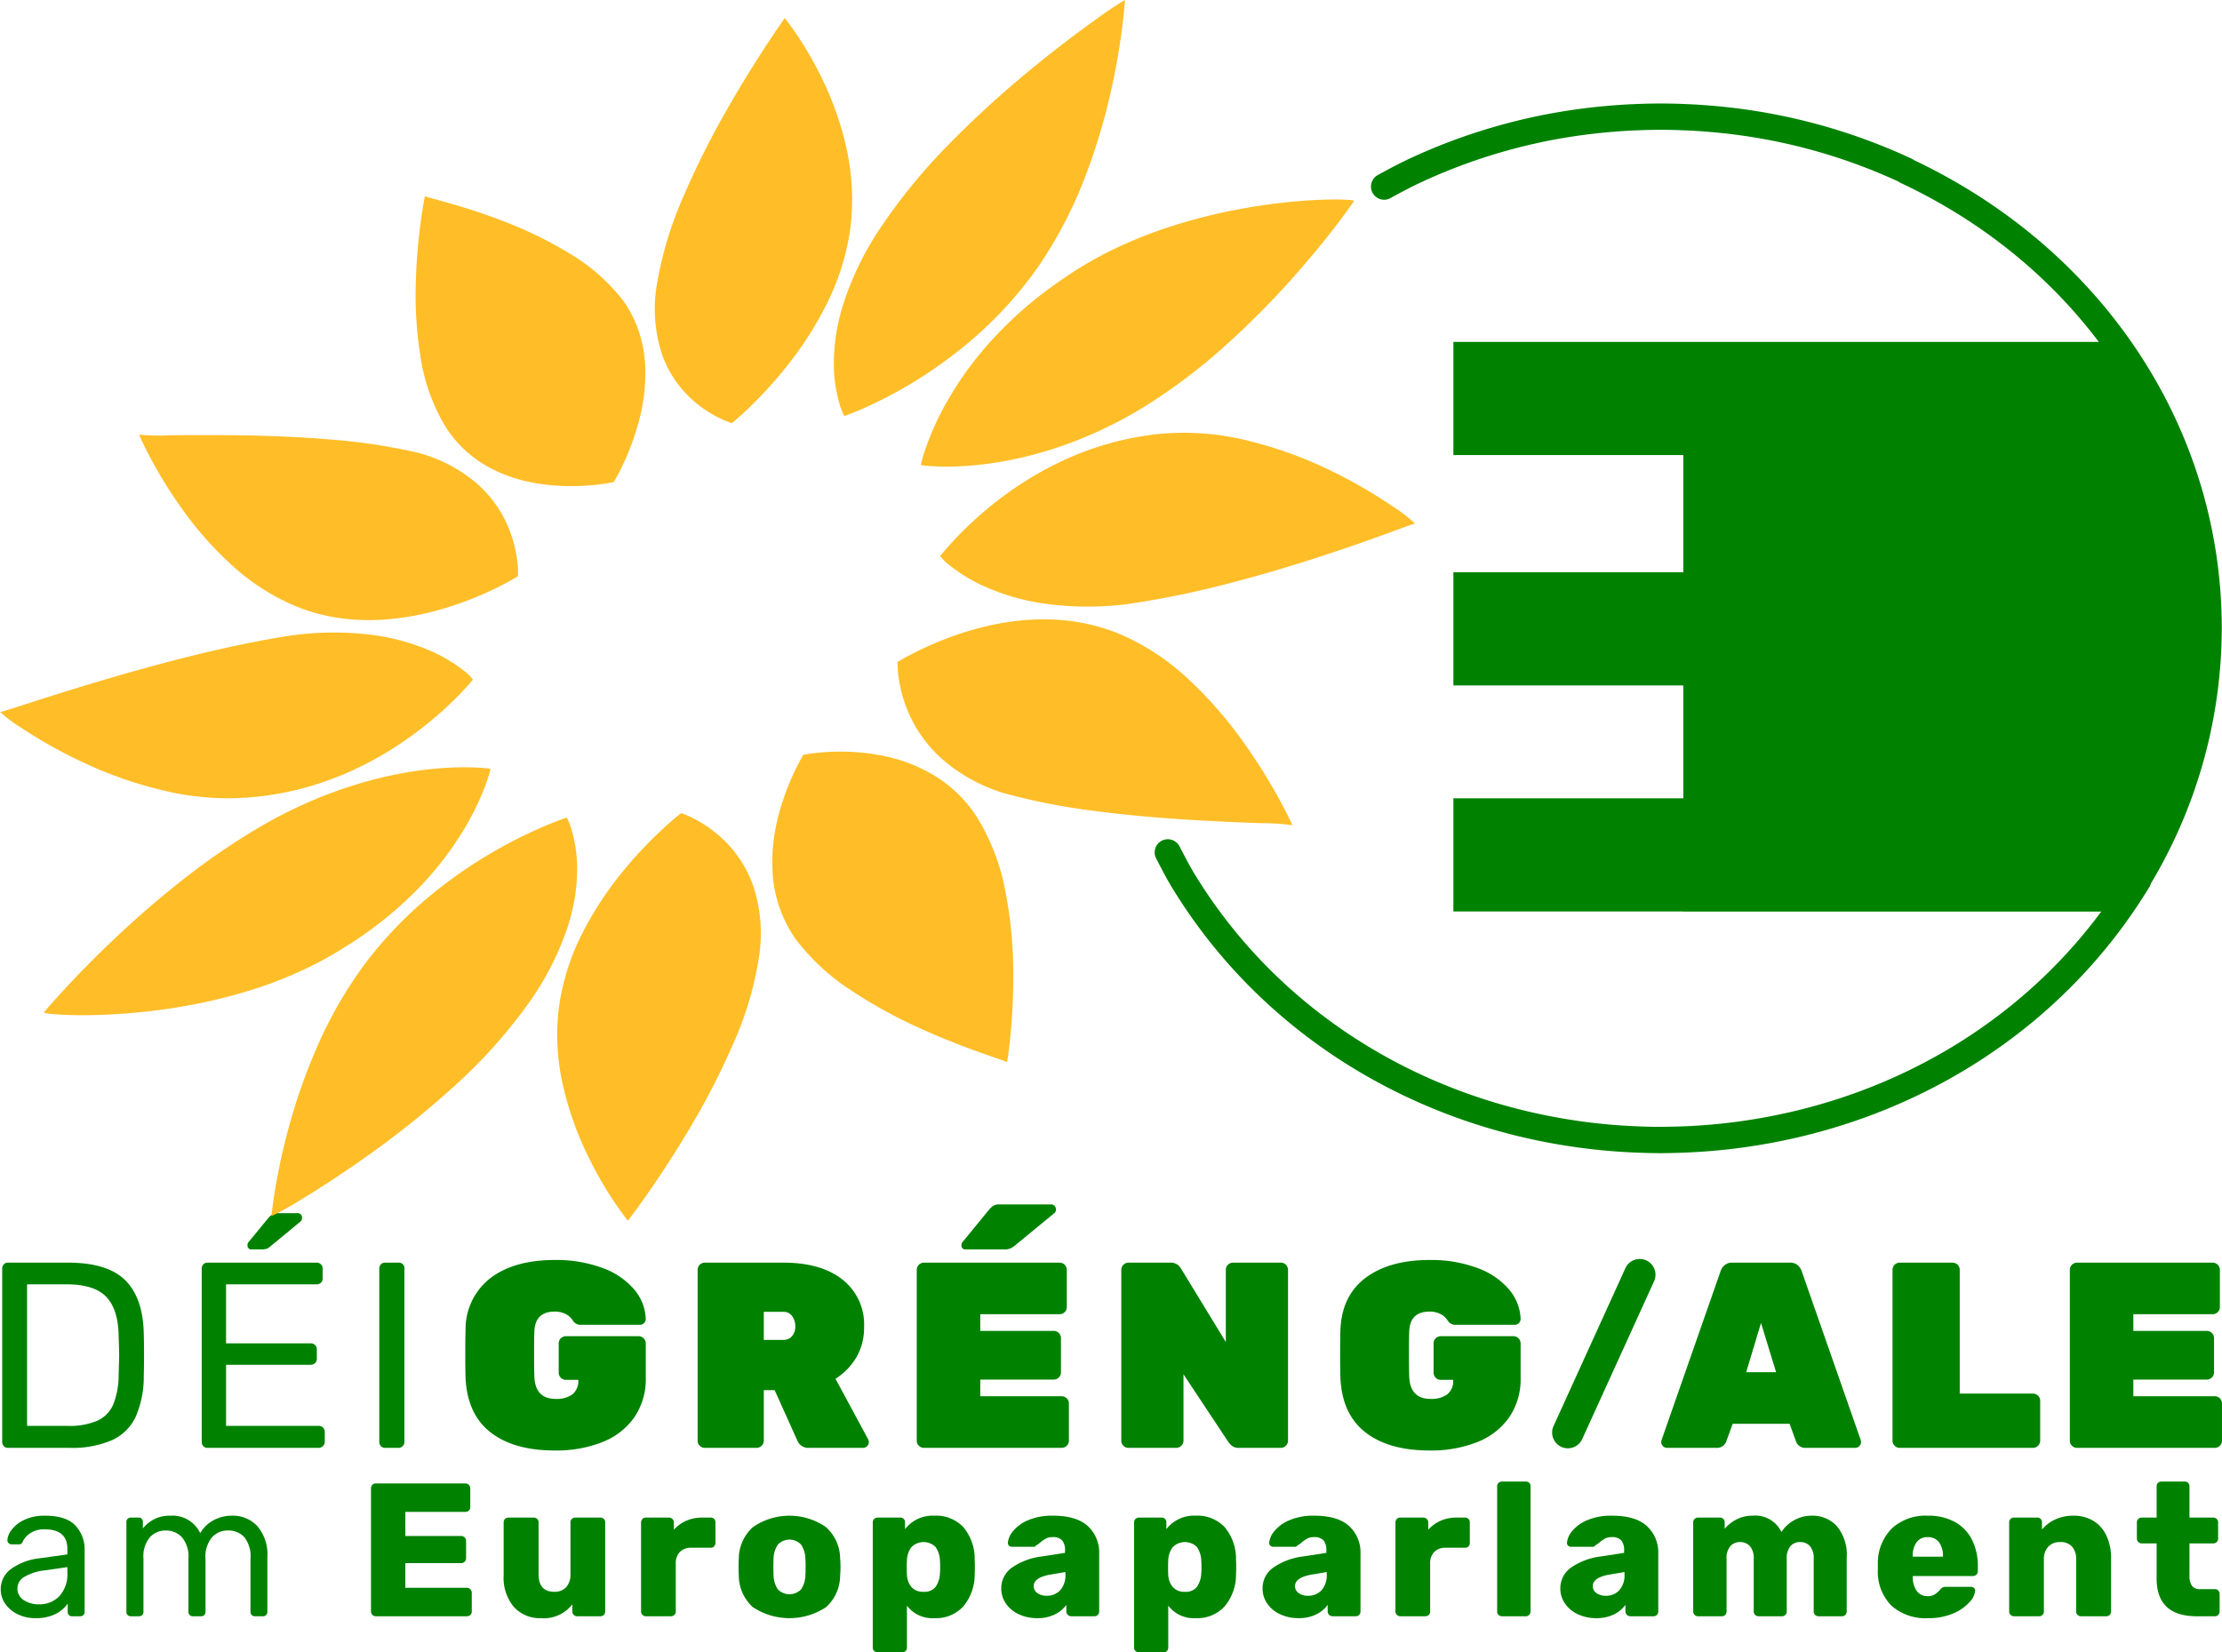 <?xml version="1.0" encoding="UTF-8"?> <svg xmlns="http://www.w3.org/2000/svg" xmlns:xlink="http://www.w3.org/1999/xlink" id="Layer_1" data-name="Layer 1" width="358.64" height="266.735" viewBox="0 0 358.64 266.735"><defs><style>.cls-1{fill:none;}.cls-2{clip-path:url(#clip-path);}.cls-3{fill:#008200;}.cls-4{fill:#ffbe28;}</style><clipPath id="clip-path" transform="translate(-36.434 -47.873)"><rect class="cls-1" width="430.866" height="357.165"></rect></clipPath></defs><title>GreensEFA logo-lb</title><g class="cls-2"><path class="cls-3" d="M37.044,281.324a1,1,0,0,1-.257-.705v-27.892a1.057,1.057,0,0,1,.257-.747.883.883,0,0,1,.683-.278h9.653q6.449,0,9.311,2.883,2.862,2.883,2.947,8.693.043,1.239.043,3.331,0,2.092-.043,3.374a16.153,16.153,0,0,1-1.302,6.599,7.84,7.84,0,0,1-3.823,3.781,16.269,16.269,0,0,1-6.92,1.238h-9.866a.883.883,0,0,1-.683-.277m10.336-3.268a11.342,11.342,0,0,0,4.762-.833,5.091,5.091,0,0,0,2.563-2.605,12.947,12.947,0,0,0,.876-4.806q.084-2.562.085-3.203,0-.683-.085-3.161-.087-4.271-2.029-6.257-1.944-1.986-6.386-1.987h-6.364v22.852Z" transform="translate(-36.434 -47.873)"></path><path class="cls-3" d="M69.248,281.323a.996.996,0,0,1-.256-.705v-27.891a1.057,1.057,0,0,1,.256-.747.886.886,0,0,1,.683-.278h17.555a.956.956,0,0,1,1.025,1.025v1.538a.883.883,0,0,1-.277.683,1.061,1.061,0,0,1-.748.256h-14.564v9.526h13.625a.956.956,0,0,1,1.025,1.024v1.452a.954.954,0,0,1-.278.705,1.006,1.006,0,0,1-.747.278h-13.625v9.867h14.906a.956.956,0,0,1,1.025,1.024v1.538a.92.92,0,0,1-.299.705,1.025,1.025,0,0,1-.726.278H69.931a.883.883,0,0,1-.683-.278m7.133-32.44a.756.756,0,0,1,.213-.556l3.162-3.843a2.758,2.758,0,0,1,.726-.62,1.958,1.958,0,0,1,.854-.149h3.032a.718.718,0,0,1,.812.812.696.696,0,0,1-.214.512l-4.912,4.058a1.749,1.749,0,0,1-.64.384,2.867,2.867,0,0,1-.769.086h-1.58a.605.605,0,0,1-.684-.684" transform="translate(-36.434 -47.873)"></path><path class="cls-3" d="M97.909,281.324a.999.999,0,0,1-.256-.705v-27.934a.999.999,0,0,1,.256-.705.888.888,0,0,1,.683-.277h2.136a.892.892,0,0,1,.982.982v27.934a.949.949,0,0,1-.982.982h-2.136a.881.881,0,0,1-.683-.277" transform="translate(-36.434 -47.873)"></path><path class="cls-3" d="M115.591,279.081q-3.759-2.946-4.015-8.798-.042-1.153-.043-3.802,0-2.691.043-3.886a10.429,10.429,0,0,1,4.058-8.436q3.843-2.884,10.336-2.884a21.326,21.326,0,0,1,7.688,1.282,12.065,12.065,0,0,1,5.126,3.46,7.778,7.778,0,0,1,1.879,4.784.946.946,0,0,1-.939.939h-9.44a1.507,1.507,0,0,1-1.238-.47,6.535,6.535,0,0,0-.385-.534,2.857,2.857,0,0,0-1.046-.79,3.744,3.744,0,0,0-1.645-.342q-3.162,0-3.289,3.204-.042,1.153-.042,3.587,0,2.435.042,3.674.129,3.631,3.46,3.631a4.347,4.347,0,0,0,2.67-.726,2.706,2.706,0,0,0,.961-2.307v-.043h-2.008a1.166,1.166,0,0,1-1.153-1.153v-4.741a1.168,1.168,0,0,1,1.153-1.153h11.746a1.166,1.166,0,0,1,1.153,1.153v5.553a10.863,10.863,0,0,1-1.858,6.406,11.354,11.354,0,0,1-5.168,3.995,20.271,20.271,0,0,1-7.667,1.344q-6.621,0-10.379-2.947" transform="translate(-36.434 -47.873)"></path><path class="cls-3" d="M149.376,281.259a1.107,1.107,0,0,1-.341-.812v-27.591a1.166,1.166,0,0,1,1.153-1.154h12.643q6.15,0,9.61,2.755a9.204,9.204,0,0,1,3.46,7.624,9.493,9.493,0,0,1-1.239,4.891,10.237,10.237,0,0,1-3.374,3.48l5.253,9.74a1.053,1.053,0,0,1,.129.469.949.949,0,0,1-.94.94h-8.756a1.873,1.873,0,0,1-1.217-.364,1.957,1.957,0,0,1-.62-.79l-3.673-8.158h-1.751v8.158a1.168,1.168,0,0,1-1.153,1.154h-8.372a1.108,1.108,0,0,1-.812-.342m13.455-17.085a1.779,1.779,0,0,0,1.452-.619,2.364,2.364,0,0,0,.513-1.56,2.814,2.814,0,0,0-.491-1.644,1.678,1.678,0,0,0-1.474-.704h-3.118v4.527Z" transform="translate(-36.434 -47.873)"></path><path class="cls-3" d="M184.742,281.259a1.108,1.108,0,0,1-.342-.812v-27.591a1.168,1.168,0,0,1,1.153-1.154h21.912a1.168,1.168,0,0,1,1.153,1.154v6.022a1.164,1.164,0,0,1-1.153,1.152h-12.814v2.692h11.874a1.168,1.168,0,0,1,1.153,1.153v5.553a1.168,1.168,0,0,1-1.153,1.153h-11.874v2.691h13.155a1.166,1.166,0,0,1,1.154,1.153v6.022a1.168,1.168,0,0,1-1.154,1.154h-22.253a1.106,1.106,0,0,1-.811-.342m6.876-32.376a.753.753,0,0,1,.214-.556l4.271-5.211a3.093,3.093,0,0,1,.769-.662,1.858,1.858,0,0,1,.811-.149h8.372a.771.771,0,0,1,.598.235.887.887,0,0,1,.214.619.702.702,0,0,1-.214.513l-6.279,5.168a4.174,4.174,0,0,1-.833.556,2.275,2.275,0,0,1-.961.171h-6.278a.605.605,0,0,1-.684-.684" transform="translate(-36.434 -47.873)"></path><path class="cls-3" d="M217.758,281.259a1.104,1.104,0,0,1-.342-.812v-27.591a1.168,1.168,0,0,1,1.153-1.154h6.75a1.868,1.868,0,0,1,1.75.983l7.218,11.831v-11.66a1.168,1.168,0,0,1,1.155-1.154h7.73a1.166,1.166,0,0,1,1.152,1.154v27.591a1.166,1.166,0,0,1-1.152,1.154h-6.748a1.782,1.782,0,0,1-1.111-.299,2.94,2.94,0,0,1-.641-.684l-7.219-10.891v10.72a1.166,1.166,0,0,1-1.152,1.154h-7.732a1.105,1.105,0,0,1-.811-.342" transform="translate(-36.434 -47.873)"></path><path class="cls-3" d="M256.797,279.081q-3.761-2.946-4.016-8.798-.042-1.153-.042-3.802,0-2.691.042-3.886.214-5.551,4.058-8.436,3.844-2.884,10.337-2.884a21.334,21.334,0,0,1,7.688,1.282,12.061,12.061,0,0,1,5.125,3.46,7.773,7.773,0,0,1,1.88,4.784.948.948,0,0,1-.94.939h-9.44a1.507,1.507,0,0,1-1.238-.47,6.262,6.262,0,0,0-.385-.534,2.848,2.848,0,0,0-1.046-.79,3.736,3.736,0,0,0-1.644-.342q-3.162,0-3.289,3.204-.042,1.153-.043,3.587,0,2.435.043,3.674.129,3.631,3.46,3.631a4.343,4.343,0,0,0,2.669-.726,2.704,2.704,0,0,0,.962-2.307v-.043h-2.008a1.164,1.164,0,0,1-1.153-1.153v-4.741a1.166,1.166,0,0,1,1.153-1.153h11.746a1.168,1.168,0,0,1,1.153,1.153v5.553a10.87,10.87,0,0,1-1.858,6.406,11.354,11.354,0,0,1-5.168,3.995,20.275,20.275,0,0,1-7.667,1.344q-6.621,0-10.379-2.947" transform="translate(-36.434 -47.873)"></path><path class="cls-3" d="M39.326,308.481a5.164,5.164,0,0,1-2.021-1.669,3.951,3.951,0,0,1-.751-2.343,4.007,4.007,0,0,1,1.654-3.308,9.562,9.562,0,0,1,4.503-1.716l4.595-.642v-.889q0-3.155-3.645-3.155a4.047,4.047,0,0,0-2.267.567,3.603,3.603,0,0,0-1.256,1.332.98.98,0,0,1-.261.413.597.597,0,0,1-.382.108h-1.195a.681.681,0,0,1-.674-.674,2.98,2.98,0,0,1,.659-1.639,5.339,5.339,0,0,1,2.037-1.623,7.468,7.468,0,0,1,3.369-.689q3.43,0,4.916,1.592a5.611,5.611,0,0,1,1.486,3.983v9.955a.681.681,0,0,1-.704.704h-1.348a.632.632,0,0,1-.49-.199.714.714,0,0,1-.184-.505v-1.349a5.173,5.173,0,0,1-1.96,1.686,7.13,7.13,0,0,1-3.309.674,6.294,6.294,0,0,1-2.772-.614m6.693-2.94a5.259,5.259,0,0,0,1.287-3.829v-.858l-3.584.521a8.358,8.358,0,0,0-3.339,1.042,2.151,2.151,0,0,0-1.134,1.838,2.173,2.173,0,0,0,1.027,1.93,4.335,4.335,0,0,0,2.435.673,4.417,4.417,0,0,0,3.308-1.317" transform="translate(-36.434 -47.873)"></path><path class="cls-3" d="M57.03,308.589a.683.683,0,0,1-.199-.505v-14.519a.681.681,0,0,1,.704-.705h1.287a.638.638,0,0,1,.49.199.721.721,0,0,1,.184.506v1.041a5.44,5.44,0,0,1,4.472-2.052,4.92,4.92,0,0,1,4.778,2.818,5.422,5.422,0,0,1,2.098-2.053,6.131,6.131,0,0,1,3.048-.765,5.35,5.35,0,0,1,4.105,1.715,7.042,7.042,0,0,1,1.593,4.963v8.852a.681.681,0,0,1-.705.704h-1.317a.682.682,0,0,1-.705-.704v-8.577a4.979,4.979,0,0,0-1.01-3.507,3.516,3.516,0,0,0-2.665-1.057,3.403,3.403,0,0,0-2.527,1.087,4.849,4.849,0,0,0-1.057,3.477v8.577a.681.681,0,0,1-.704.704h-1.349a.681.681,0,0,1-.704-.704v-8.577a4.841,4.841,0,0,0-1.057-3.492,3.531,3.531,0,0,0-2.618-1.072,3.428,3.428,0,0,0-2.528,1.072,4.797,4.797,0,0,0-1.056,3.462v8.607a.682.682,0,0,1-.705.704h-1.348a.682.682,0,0,1-.505-.199" transform="translate(-36.434 -47.873)"></path><path class="cls-3" d="M96.544,308.558a.734.734,0,0,1-.229-.536v-19.88a.796.796,0,0,1,.214-.566.715.715,0,0,1,.551-.23h14.458a.786.786,0,0,1,.797.796v3.032a.721.721,0,0,1-.23.552.795.795,0,0,1-.567.215h-9.68v3.889h9.006a.786.786,0,0,1,.797.797v2.787a.784.784,0,0,1-.797.796h-9.006v3.983h9.925a.784.784,0,0,1,.797.797v3.032a.721.721,0,0,1-.23.551.799.799,0,0,1-.567.214H97.08a.734.734,0,0,1-.536-.229" transform="translate(-36.434 -47.873)"></path><path class="cls-3" d="M119.38,307.287a7.304,7.304,0,0,1-1.654-5.115v-8.546a.72.72,0,0,1,.23-.552.762.762,0,0,1,.535-.214h4.075a.802.802,0,0,1,.566.214.724.724,0,0,1,.23.552v8.362q0,2.849,2.542,2.849a2.465,2.465,0,0,0,1.914-.751,2.983,2.983,0,0,0,.69-2.098v-8.362a.726.726,0,0,1,.229-.552.804.804,0,0,1,.567-.214h4.044a.733.733,0,0,1,.765.766v14.396a.76.76,0,0,1-.214.536.718.718,0,0,1-.551.23h-3.738a.794.794,0,0,1-.566-.215.718.718,0,0,1-.23-.551v-1.164a5.811,5.811,0,0,1-5.084,2.237,5.617,5.617,0,0,1-4.35-1.808" transform="translate(-36.434 -47.873)"></path><path class="cls-3" d="M140.132,308.558a.734.734,0,0,1-.229-.536v-14.366a.8.8,0,0,1,.214-.567.718.718,0,0,1,.551-.229h3.737a.784.784,0,0,1,.797.796v1.164a5.847,5.847,0,0,1,2.006-1.455,6.283,6.283,0,0,1,2.558-.505h1.378a.735.735,0,0,1,.766.765v3.339a.761.761,0,0,1-.215.536.721.721,0,0,1-.551.23h-3.094a2.508,2.508,0,0,0-1.883.674,2.598,2.598,0,0,0-.659,1.899v7.719a.721.721,0,0,1-.23.551.798.798,0,0,1-.566.214h-4.044a.734.734,0,0,1-.536-.229" transform="translate(-36.434 -47.873)"></path><path class="cls-3" d="M157.929,307.303a6.929,6.929,0,0,1-2.251-5.101q-.032-.398-.031-1.378,0-.98.031-1.379a6.857,6.857,0,0,1,2.313-5.069,10.352,10.352,0,0,1,11.731,0,6.864,6.864,0,0,1,2.313,5.069q.061.796.061,1.379,0,.582-.061,1.378a6.932,6.932,0,0,1-2.251,5.101,10.699,10.699,0,0,1-11.855,0m7.796-2.849a4.285,4.285,0,0,0,.704-2.405c.021-.203.031-.613.031-1.225q0-.919-.031-1.225a4.309,4.309,0,0,0-.704-2.389,2.589,2.589,0,0,0-3.737,0,4.309,4.309,0,0,0-.705,2.389l-.03,1.225.03,1.225a4.284,4.284,0,0,0,.705,2.405,2.626,2.626,0,0,0,3.737,0" transform="translate(-36.434 -47.873)"></path><path class="cls-3" d="M177.533,314.393a.721.721,0,0,1-.229-.552V293.626a.721.721,0,0,1,.229-.552.8.8,0,0,1,.567-.214h3.645a.735.735,0,0,1,.766.766v1.102a5.607,5.607,0,0,1,4.748-2.175,6.024,6.024,0,0,1,4.671,1.854,7.98,7.98,0,0,1,1.822,5.283c.02.266.031.644.031,1.134s-.011.878-.031,1.164a7.943,7.943,0,0,1-1.837,5.207,5.958,5.958,0,0,1-4.656,1.899,5.13,5.13,0,0,1-4.442-2.022v6.769a.735.735,0,0,1-.766.767H178.1a.801.801,0,0,1-.567-.215m9.925-10.368a4.203,4.203,0,0,0,.689-2.252c.02-.204.031-.52.031-.949s-.011-.745-.031-.95a4.202,4.202,0,0,0-.689-2.251,2.756,2.756,0,0,0-3.937.03,3.717,3.717,0,0,0-.704,2.129c-.021.265-.03.654-.03,1.164,0,.49.009.868.03,1.134a3.226,3.226,0,0,0,.72,1.975,2.401,2.401,0,0,0,1.945.782,2.291,2.291,0,0,0,1.976-.812" transform="translate(-36.434 -47.873)"></path><path class="cls-3" d="M200.874,308.466a5.075,5.075,0,0,1-2.083-1.731,4.21,4.21,0,0,1-.75-2.419,4.044,4.044,0,0,1,1.731-3.385,10.68,10.68,0,0,1,4.763-1.792l3.798-.582v-.368a2.464,2.464,0,0,0-.46-1.655,2.001,2.001,0,0,0-1.562-.52,2.213,2.213,0,0,0-1.026.215,5.478,5.478,0,0,0-.934.643,3.716,3.716,0,0,1-.705.49.353.353,0,0,1-.306.214h-3.553a.686.686,0,0,1-.506-.199.554.554,0,0,1-.168-.474,3.361,3.361,0,0,1,.827-1.854,6.248,6.248,0,0,1,2.42-1.761,9.718,9.718,0,0,1,4.013-.735q3.798,0,5.636,1.669a5.801,5.801,0,0,1,1.837,4.518v9.282a.762.762,0,0,1-.214.536.721.721,0,0,1-.551.229h-3.768a.783.783,0,0,1-.765-.765v-1.073a4.954,4.954,0,0,1-1.869,1.547,6.294,6.294,0,0,1-2.849.598,6.857,6.857,0,0,1-2.956-.628m6.678-3.875a3.598,3.598,0,0,0,.842-2.573v-.367l-2.542.428q-2.574.49-2.573,1.838a1.329,1.329,0,0,0,.597,1.133,2.48,2.48,0,0,0,1.486.429,2.879,2.879,0,0,0,2.19-.888" transform="translate(-36.434 -47.873)"></path><path class="cls-3" d="M219.712,314.393a.721.721,0,0,1-.229-.552V293.626a.721.721,0,0,1,.229-.552.8.8,0,0,1,.567-.214h3.645a.733.733,0,0,1,.766.766v1.102a5.605,5.605,0,0,1,4.748-2.175,6.022,6.022,0,0,1,4.671,1.854,7.986,7.986,0,0,1,1.823,5.283c.019.266.03.644.03,1.134s-.011.878-.03,1.164a7.949,7.949,0,0,1-1.838,5.207,5.958,5.958,0,0,1-4.656,1.899,5.13,5.13,0,0,1-4.442-2.022v6.769a.735.735,0,0,1-.765.767h-3.952a.801.801,0,0,1-.567-.215m9.925-10.368a4.203,4.203,0,0,0,.689-2.252c.02-.204.031-.52.031-.949s-.011-.745-.031-.95a4.202,4.202,0,0,0-.689-2.251,2.756,2.756,0,0,0-3.937.03,3.71,3.71,0,0,0-.704,2.129c-.02.265-.031.654-.031,1.164,0,.49.011.868.031,1.134a3.22,3.22,0,0,0,.72,1.975,2.4,2.4,0,0,0,1.945.782,2.291,2.291,0,0,0,1.976-.812" transform="translate(-36.434 -47.873)"></path><path class="cls-3" d="M243.053,308.466a5.068,5.068,0,0,1-2.083-1.731,4.203,4.203,0,0,1-.751-2.419,4.046,4.046,0,0,1,1.731-3.385,10.685,10.685,0,0,1,4.763-1.792l3.798-.582v-.368a2.47,2.47,0,0,0-.459-1.655,2.002,2.002,0,0,0-1.562-.52,2.221,2.221,0,0,0-1.027.215,5.436,5.436,0,0,0-.933.643,3.715,3.715,0,0,1-.705.49.355.355,0,0,1-.306.214h-3.554a.686.686,0,0,1-.506-.199.553.553,0,0,1-.167-.474,3.353,3.353,0,0,1,.827-1.854,6.24,6.24,0,0,1,2.42-1.761,9.716,9.716,0,0,1,4.012-.735q3.798,0,5.636,1.669a5.799,5.799,0,0,1,1.838,4.518v9.282a.762.762,0,0,1-.214.536.723.723,0,0,1-.552.229h-3.767a.784.784,0,0,1-.766-.765v-1.073a4.939,4.939,0,0,1-1.869,1.547,6.291,6.291,0,0,1-2.849.598,6.852,6.852,0,0,1-2.955-.628m6.677-3.875a3.598,3.598,0,0,0,.843-2.573v-.367l-2.542.428q-2.574.49-2.573,1.838a1.331,1.331,0,0,0,.596,1.133,2.485,2.485,0,0,0,1.487.429,2.877,2.877,0,0,0,2.189-.888" transform="translate(-36.434 -47.873)"></path><path class="cls-3" d="M261.891,308.558a.734.734,0,0,1-.229-.536v-14.366a.804.804,0,0,1,.213-.567.723.723,0,0,1,.552-.229h3.737a.782.782,0,0,1,.796.796v1.164a5.87,5.87,0,0,1,2.007-1.455,6.283,6.283,0,0,1,2.558-.505h1.378a.733.733,0,0,1,.765.765v3.339a.76.76,0,0,1-.214.536.721.721,0,0,1-.551.23h-3.094a2.515,2.515,0,0,0-1.884.674,2.602,2.602,0,0,0-.658,1.899v7.719a.721.721,0,0,1-.23.551.799.799,0,0,1-.567.214h-4.043a.734.734,0,0,1-.536-.229" transform="translate(-36.434 -47.873)"></path><path class="cls-3" d="M278.309,308.573a.719.719,0,0,1-.229-.551v-20.217a.721.721,0,0,1,.229-.551.798.798,0,0,1,.566-.214h3.83a.733.733,0,0,1,.765.765v20.217a.76.76,0,0,1-.214.536.718.718,0,0,1-.551.23h-3.83a.794.794,0,0,1-.566-.215" transform="translate(-36.434 -47.873)"></path><path class="cls-3" d="M291.113,308.466a5.068,5.068,0,0,1-2.083-1.731,4.203,4.203,0,0,1-.751-2.419,4.047,4.047,0,0,1,1.731-3.385,10.685,10.685,0,0,1,4.763-1.792l3.798-.582v-.368a2.47,2.47,0,0,0-.459-1.655,2.002,2.002,0,0,0-1.562-.52,2.221,2.221,0,0,0-1.027.215,5.436,5.436,0,0,0-.933.643,3.715,3.715,0,0,1-.705.49.355.355,0,0,1-.306.214h-3.554a.686.686,0,0,1-.506-.199.553.553,0,0,1-.167-.474,3.353,3.353,0,0,1,.827-1.854,6.24,6.24,0,0,1,2.42-1.761,9.716,9.716,0,0,1,4.012-.735q3.798,0,5.636,1.669a5.799,5.799,0,0,1,1.838,4.518v9.282a.762.762,0,0,1-.214.536.723.723,0,0,1-.552.229h-3.767a.784.784,0,0,1-.766-.765v-1.073a4.939,4.939,0,0,1-1.869,1.547,6.291,6.291,0,0,1-2.849.598,6.852,6.852,0,0,1-2.955-.628m6.677-3.875a3.598,3.598,0,0,0,.843-2.573v-.367l-2.542.428q-2.574.49-2.573,1.838a1.331,1.331,0,0,0,.596,1.133,2.485,2.485,0,0,0,1.487.429,2.877,2.877,0,0,0,2.189-.888" transform="translate(-36.434 -47.873)"></path><path class="cls-3" d="M309.95,308.558a.734.734,0,0,1-.229-.536v-14.397a.721.721,0,0,1,.229-.551.76.76,0,0,1,.536-.214h3.554a.733.733,0,0,1,.765.765v1.041a6.18,6.18,0,0,1,1.899-1.501,5.575,5.575,0,0,1,2.635-.612,4.656,4.656,0,0,1,4.625,2.634,5.606,5.606,0,0,1,2.052-1.899,5.694,5.694,0,0,1,2.818-.735,5.326,5.326,0,0,1,4.09,1.7,7.22,7.22,0,0,1,1.577,5.07v8.699a.765.765,0,0,1-.214.536.723.723,0,0,1-.552.229h-3.767a.798.798,0,0,1-.567-.214.721.721,0,0,1-.23-.551v-8.485a3.017,3.017,0,0,0-.597-2.068,2.068,2.068,0,0,0-1.608-.658,1.995,1.995,0,0,0-1.547.658,3.012,3.012,0,0,0-.598,2.068v8.485a.76.76,0,0,1-.214.536.721.721,0,0,1-.552.229h-3.767a.8.8,0,0,1-.567-.214.721.721,0,0,1-.229-.551v-8.485a2.966,2.966,0,0,0-.613-2.068,2.079,2.079,0,0,0-1.593-.658,2.043,2.043,0,0,0-1.562.658,2.909,2.909,0,0,0-.613,2.037v8.516a.76.76,0,0,1-.214.536.721.721,0,0,1-.551.229h-3.86a.734.734,0,0,1-.536-.229" transform="translate(-36.434 -47.873)"></path><path class="cls-3" d="M341.73,307.088a7.783,7.783,0,0,1-2.205-5.835v-.949a7.899,7.899,0,0,1,2.267-5.698,8.02,8.02,0,0,1,5.789-2.052,8.761,8.761,0,0,1,4.457,1.056,6.692,6.692,0,0,1,2.725,2.911,9.477,9.477,0,0,1,.905,4.211v.766a.786.786,0,0,1-.797.796h-9.71v.185a3.83,3.83,0,0,0,.643,2.22,2.03,2.03,0,0,0,1.747.842,2.121,2.121,0,0,0,1.178-.291,4.081,4.081,0,0,0,.843-.75,1.6,1.6,0,0,1,.444-.383,1.377,1.377,0,0,1,.536-.077h4.012a.716.716,0,0,1,.476.169.522.522,0,0,1,.198.413,3.125,3.125,0,0,1-.903,1.869,7.182,7.182,0,0,1-2.634,1.838,10.058,10.058,0,0,1-4.09.766,8.265,8.265,0,0,1-5.881-2.007m8.301-7.918v-.062a3.594,3.594,0,0,0-.643-2.282,2.178,2.178,0,0,0-1.807-.811,2.132,2.132,0,0,0-1.792.811,3.656,3.656,0,0,0-.628,2.282v.062Z" transform="translate(-36.434 -47.873)"></path><path class="cls-3" d="M360.95,308.558a.734.734,0,0,1-.229-.536v-14.397a.721.721,0,0,1,.229-.551.76.76,0,0,1,.536-.214h3.768a.733.733,0,0,1,.765.765v1.164a6.035,6.035,0,0,1,2.129-1.624,6.946,6.946,0,0,1,2.987-.612,6.057,6.057,0,0,1,3.109.796,5.484,5.484,0,0,1,2.144,2.359,8.343,8.343,0,0,1,.782,3.768v8.546a.766.766,0,0,1-.215.536.723.723,0,0,1-.552.229h-4.073a.797.797,0,0,1-.567-.214.721.721,0,0,1-.23-.551v-8.362a3.072,3.072,0,0,0-.658-2.114,2.439,2.439,0,0,0-1.915-.735,2.52,2.52,0,0,0-1.93.75,2.947,2.947,0,0,0-.704,2.099v8.362a.761.761,0,0,1-.215.536.718.718,0,0,1-.551.229h-4.074a.734.734,0,0,1-.536-.229" transform="translate(-36.434 -47.873)"></path><path class="cls-3" d="M384.522,302.692v-5.667h-2.42a.735.735,0,0,1-.536-.229.743.743,0,0,1-.23-.537v-2.633a.726.726,0,0,1,.23-.552.76.76,0,0,1,.536-.214h2.42v-5.055a.724.724,0,0,1,.229-.551.764.764,0,0,1,.537-.214h3.767a.735.735,0,0,1,.767.765v5.055h3.828a.798.798,0,0,1,.567.214.722.722,0,0,1,.23.552v2.633a.719.719,0,0,1-.23.552.798.798,0,0,1-.567.214h-3.828v5.208a2.76,2.76,0,0,0,.397,1.623,1.482,1.482,0,0,0,1.287.552h2.42a.718.718,0,0,1,.551.229.801.801,0,0,1,.215.567v2.818a.761.761,0,0,1-.215.536.715.715,0,0,1-.551.23h-2.91q-6.495,0-6.494-6.096" transform="translate(-36.434 -47.873)"></path><path class="cls-3" d="M304.842,281.323a.904.904,0,0,1-.277-.662.927.927,0,0,1,.043-.298l9.524-27.251a2.187,2.187,0,0,1,.641-.983,1.837,1.837,0,0,1,1.281-.427h9.27a1.839,1.839,0,0,1,1.281.427,2.195,2.195,0,0,1,.641.983l9.524,27.251a.956.956,0,0,1,.043.298.948.948,0,0,1-.939.94h-7.903a1.588,1.588,0,0,1-1.666-1.068l-1.024-2.819h-9.184l-1.025,2.819a1.586,1.586,0,0,1-1.665,1.068h-7.902a.905.905,0,0,1-.663-.278m13.434-11.938h4.826l-2.434-7.944Z" transform="translate(-36.434 -47.873)"></path><path class="cls-3" d="M342.237,281.259a1.107,1.107,0,0,1-.341-.812v-27.591a1.166,1.166,0,0,1,1.153-1.154h8.542a1.168,1.168,0,0,1,1.154,1.154v19.989h11.831a1.168,1.168,0,0,1,1.153,1.153v6.449a1.168,1.168,0,0,1-1.153,1.154h-21.527a1.106,1.106,0,0,1-.812-.342" transform="translate(-36.434 -47.873)"></path><path class="cls-3" d="M370.854,281.259a1.107,1.107,0,0,1-.341-.812v-27.591a1.166,1.166,0,0,1,1.153-1.154h21.912a1.168,1.168,0,0,1,1.153,1.154v6.022a1.164,1.164,0,0,1-1.153,1.152h-12.814v2.692h11.874a1.166,1.166,0,0,1,1.153,1.153v5.553a1.166,1.166,0,0,1-1.153,1.153h-11.874v2.691h13.155a1.166,1.166,0,0,1,1.154,1.153v6.022a1.168,1.168,0,0,1-1.154,1.154h-22.253a1.106,1.106,0,0,1-.812-.342" transform="translate(-36.434 -47.873)"></path><path class="cls-3" d="M289.497,281.674a2.542,2.542,0,0,1-2.313-3.596l11.576-25.44a2.544,2.544,0,1,1,4.631,2.106l-11.581,25.441a2.544,2.544,0,0,1-2.313,1.489" transform="translate(-36.434 -47.873)"></path><path class="cls-3" d="M392.471,149.857a79.908,79.908,0,0,1-14.025,45.176h-70.32v-.024h-37.109v-18.269h37.109v-18.219h-37.109v-18.27h37.109v-18.915h-37.109v-18.269h106.337a80.12,80.12,0,0,1,15.117,46.79" transform="translate(-36.434 -47.873)"></path><path class="cls-4" d="M163.088,50.794h0c0,.01-1.133,1.595-2.875,4.252-1.745,2.655-4.099,6.375-6.525,10.655a134.532,134.532,0,0,0-6.994,14.006,59.036,59.036,0,0,0-4.273,14.295,23.428,23.428,0,0,0,.855,11.037,17.618,17.618,0,0,0,4.287,6.783,19.016,19.016,0,0,0,4.749,3.418,13.892,13.892,0,0,0,2.253.94s1.055-.841,2.678-2.393a66.903,66.903,0,0,0,6.051-6.627,56.52,56.52,0,0,0,6.48-10.032,39.225,39.225,0,0,0,3.939-12.614,38.113,38.113,0,0,0-.712-12.952,50.585,50.585,0,0,0-3.758-10.74,57.516,57.516,0,0,0-4.175-7.323c-1.171-1.736-1.976-2.705-1.98-2.705" transform="translate(-36.434 -47.873)"></path><path class="cls-4" d="M83.165,150.495c-.027.004-.05.008-.078.013a.209.209,0,0,0-.079.01.539.539,0,0,1-.076.009c-.029.004-.055.008-.084.014-5.135.818-10.505,1.982-15.701,3.267-5.188,1.293-10.201,2.705-14.617,4.018-4.414,1.31-8.235,2.531-11.047,3.431-2.805.906-4.606,1.49-4.976,1.542h-.069c0-.006-.004-.006-.004-.01a23.377,23.377,0,0,0,3.56,2.655,75.909,75.909,0,0,0,9.503,5.338,65.819,65.819,0,0,0,13.522,4.749,44.059,44.059,0,0,0,15.615.876.345.345,0,0,0,.065-.004.361.361,0,0,1,.065-.008c.017-.005.04-.005.063-.009.019-.006.042-.006.059-.01.046-.006.084-.013.124-.019.036,0,.078-.009.118-.013a1.122,1.122,0,0,1,.12-.014c.041-.009.077-.013.119-.019a48.132,48.132,0,0,0,7.441-1.608,51.597,51.597,0,0,0,6.595-2.495,55.464,55.464,0,0,0,5.703-3.048c1.749-1.07,3.34-2.172,4.771-3.254,1.434-1.083,2.701-2.144,3.804-3.123,1.096-.982,2.023-1.886,2.778-2.655.748-.767,1.325-1.402,1.71-1.844.393-.439.597-.691.61-.691a7.641,7.641,0,0,0-1.667-1.597,24.244,24.244,0,0,0-5.274-3.088,34.554,34.554,0,0,0-9.208-2.524,49.928,49.928,0,0,0-13.465.111" transform="translate(-36.434 -47.873)"></path><path class="cls-4" d="M222.464,118.042c-.068.009-.137.017-.209.027-.069.009-.138.022-.212.032-.067.009-.136.019-.204.032-.074.01-.144.023-.21.031a48.252,48.252,0,0,0-14.108,4.288,55.979,55.979,0,0,0-10.482,6.545,59.243,59.243,0,0,0-6.549,6.001c-1.499,1.595-2.285,2.627-2.325,2.632a8.658,8.658,0,0,0,1.736,1.654,26.013,26.013,0,0,0,5.471,3.274,35.861,35.861,0,0,0,9.497,2.74,50.547,50.547,0,0,0,13.824.056,150.045,150.045,0,0,0,15.955-3.268c5.238-1.348,10.256-2.861,14.648-4.288,4.393-1.424,8.152-2.76,10.873-3.746,2.72-.992,4.4-1.627,4.629-1.66h.029v.004a24.002,24.002,0,0,0-3.649-2.806,80.103,80.103,0,0,0-9.637-5.585,66.381,66.381,0,0,0-13.588-4.971,42.541,42.541,0,0,0-15.489-.992" transform="translate(-36.434 -47.873)"></path><path class="cls-4" d="M58.858,118.008h0v.009l.004.01.004.004a.016.016,0,0,1-.004-.01.014.014,0,0,1-.004-.009Zm.008.023c.082.183.713,1.631,1.869,3.807a73.677,73.677,0,0,0,5.046,8.134,56.151,56.151,0,0,0,8.112,9.173,35.378,35.378,0,0,0,11.07,6.906,29.372,29.372,0,0,0,4.112,1.211,31.366,31.366,0,0,0,4.1.602,34.6,34.6,0,0,0,4.023.092,38.036,38.036,0,0,0,3.883-.334c1.332-.177,2.619-.416,3.863-.694,1.244-.284,2.44-.606,3.573-.956,1.135-.351,2.213-.721,3.214-1.1,1.006-.38,1.936-.763,2.787-1.139.855-.374,1.623-.74,2.299-1.074.677-.338,1.257-.645,1.728-.904.475-.262.845-.472,1.097-.622.251-.151.387-.233.393-.233a13.393,13.393,0,0,0-.115-2.485,20.654,20.654,0,0,0-1.564-5.727,19.161,19.161,0,0,0-4.778-6.613,24.078,24.078,0,0,0-9.754-5.133,94.762,94.762,0,0,0-14.104-2.121c-4.963-.426-10.005-.607-14.527-.676-4.525-.068-8.538-.032-11.455-.009a29.637,29.637,0,0,1-4.872-.105" transform="translate(-36.434 -47.873)"></path><path class="cls-4" d="M105.012,79.545c0,.004-.311,1.513-.649,3.981a90.633,90.633,0,0,0-.809,9.721,62.877,62.877,0,0,0,.744,12.175,30.737,30.737,0,0,0,4.037,11.326,18.887,18.887,0,0,0,6.06,6.005,23.14,23.14,0,0,0,7.17,2.851,32.034,32.034,0,0,0,6.856.74,37.08,37.08,0,0,0,5.118-.319c.307-.041.582-.083.824-.124s.448-.078.616-.11c.17-.031.298-.059.384-.076a.67.67,0,0,0,.133-.036,27.071,27.071,0,0,0,1.474-2.785,40.29,40.29,0,0,0,2.589-7.07,28.994,28.994,0,0,0,.978-9.411,19.513,19.513,0,0,0-3.355-9.781,30.256,30.256,0,0,0-8.67-7.746,64.381,64.381,0,0,0-10.663-5.242c-3.486-1.358-6.705-2.348-9.043-3.016-2.341-.667-3.804-1.014-3.794-1.083" transform="translate(-36.434 -47.873)"></path><path class="cls-4" d="M241.248,80.868c-2.419.33-5.055.777-7.812,1.385a88.545,88.545,0,0,0-8.542,2.344,72.221,72.221,0,0,0-8.722,3.52,57.262,57.262,0,0,0-8.369,4.912,63.247,63.247,0,0,0-11.746,10.256,54.852,54.852,0,0,0-6.91,9.662,45.154,45.154,0,0,0-3.267,7.18,23.305,23.305,0,0,0-.824,2.816,5.821,5.821,0,0,0,.759.105c.498.049,1.228.108,2.171.133.946.031,2.098.031,3.431-.038,1.336-.063,2.854-.191,4.527-.416,1.617-.219,3.376-.528,5.259-.96,1.883-.429,3.89-.982,5.988-1.686a66.27,66.27,0,0,0,6.566-2.605,71.127,71.127,0,0,0,6.993-3.707,93.047,93.047,0,0,0,13.543-10.176,138.297,138.297,0,0,0,10.852-10.929c3.067-3.441,5.526-6.516,7.218-8.738,1.69-2.222,2.614-3.588,2.614-3.607.009-.067-.342-.136-1.002-.181-.653-.046-1.618-.073-2.829-.056-1.215.019-2.682.078-4.349.201-1.669.124-3.532.311-5.549.585" transform="translate(-36.434 -47.873)"></path><path class="cls-4" d="M217.995,47.873a54.361,54.361,0,0,0-4.542,3.039c-2.71,1.928-6.413,4.694-10.499,8.048a167.687,167.687,0,0,0-12.765,11.592,94.314,94.314,0,0,0-11.355,13.669,49.016,49.016,0,0,0-6.299,12.773,31.782,31.782,0,0,0-1.517,9.704,22.717,22.717,0,0,0,.865,6.174,11.589,11.589,0,0,0,.825,2.166c.006-.008,1.199-.407,3.183-1.288a70.166,70.166,0,0,0,7.927-4.155,71.392,71.392,0,0,0,10.266-7.556,63.247,63.247,0,0,0,10.183-11.485,70.548,70.548,0,0,0,7.395-14.35,98.953,98.953,0,0,0,4.13-13.81c.936-4.197,1.49-7.821,1.807-10.398.314-2.578.396-4.113.4-4.119v-.004Z" transform="translate(-36.434 -47.873)"></path><path class="cls-4" d="M146.358,179.139h0c0,.01-1.078.832-2.733,2.345a67.787,67.787,0,0,0-6.189,6.485,56.127,56.127,0,0,0-6.649,9.858,38.255,38.255,0,0,0-4.118,12.455,36.545,36.545,0,0,0,.68,13.024,52.235,52.235,0,0,0,3.926,11.06,62.645,62.645,0,0,0,4.401,7.681c1.244,1.843,2.098,2.887,2.102,2.887.009,0,1.204-1.536,3.018-4.128,1.813-2.587,4.25-6.234,6.758-10.448a120.286,120.286,0,0,0,7.176-13.875,54.533,54.533,0,0,0,4.25-14.402,24.225,24.225,0,0,0-1.009-11.296,18.928,18.928,0,0,0-4.433-7.03,20.513,20.513,0,0,0-4.868-3.607,13.76,13.76,0,0,0-2.312-1.009" transform="translate(-36.434 -47.873)"></path><path class="cls-4" d="M104.28,172.232c-1.615.214-3.365.515-5.234.931-1.869.412-3.857.942-5.942,1.61-2.083.662-4.263,1.467-6.522,2.44a75.073,75.073,0,0,0-6.964,3.44,110.312,110.312,0,0,0-13.998,9.485c-4.311,3.391-8.204,6.873-11.477,10.009-3.272,3.127-5.923,5.914-7.76,7.92-1.837,2.001-2.857,3.225-2.865,3.231-.009.082.488.188,1.411.274.93.086,2.276.164,3.958.182,1.687.02,3.707-.018,5.973-.15,2.272-.128,4.786-.352,7.461-.708,2.302-.311,4.725-.717,7.206-1.247,2.485-.535,5.032-1.195,7.579-1.997a67.272,67.272,0,0,0,7.607-2.898,56.707,56.707,0,0,0,7.291-3.939,61.443,61.443,0,0,0,12.124-9.699,52.476,52.476,0,0,0,7.17-9.314,43.034,43.034,0,0,0,3.424-7.006,24.876,24.876,0,0,0,.891-2.789,5.764,5.764,0,0,0-.799-.118c-.517-.055-1.284-.111-2.263-.138-.982-.026-2.18-.022-3.568.046-1.386.063-2.963.202-4.703.435m11.333-.225h0v0Z" transform="translate(-36.434 -47.873)"></path><path class="cls-4" d="M127.927,179.86c-.004.004-1.215.386-3.231,1.225a73.409,73.409,0,0,0-8.071,3.971,75.106,75.106,0,0,0-10.526,7.222,65.198,65.198,0,0,0-10.594,10.959,68.27,68.27,0,0,0-7.921,13.706,94.14,94.14,0,0,0-4.629,13.24,100.013,100.013,0,0,0-2.165,10.005c-.403,2.487-.536,3.971-.53,3.99l.003.004c.006,0,.006-.004.006-.004a46.311,46.311,0,0,0,4.899-2.743c2.874-1.735,6.773-4.246,11.059-7.321a146.88,146.88,0,0,0,13.365-10.755,83.335,83.335,0,0,0,11.809-13.047,46.774,46.774,0,0,0,6.552-12.49,30.29,30.29,0,0,0,1.633-9.607,22.005,22.005,0,0,0-.831-6.168,11.543,11.543,0,0,0-.828-2.187" transform="translate(-36.434 -47.873)"></path><path class="cls-4" d="M199.775,148.203c-1.303.174-2.564.403-3.775.681-1.217.275-2.377.59-3.483.929-1.101.332-2.148.695-3.121,1.059-.972.372-1.879.746-2.701,1.112-.822.36-1.564.708-2.216,1.032-.655.325-1.218.616-1.677.868-.462.252-.824.458-1.076.604a4.401,4.401,0,0,1-.41.228,14.383,14.383,0,0,0,.164,2.565,21.938,21.938,0,0,0,1.715,5.931,21.372,21.372,0,0,0,5.059,6.98,26.98,26.98,0,0,0,10.192,5.712,102.525,102.525,0,0,0,14.642,2.879c5.147.681,10.361,1.12,15.044,1.413,4.686.296,8.836.453,11.858.567a33.864,33.864,0,0,1,5.062.328c-.101-.196-.831-1.805-2.151-4.218a89.932,89.932,0,0,0-5.641-9.012,66.405,66.405,0,0,0-8.794-10.141,38.209,38.209,0,0,0-11.616-7.628,30.859,30.859,0,0,0-4.402-1.385,32.396,32.396,0,0,0-4.354-.71,36.189,36.189,0,0,0-4.248-.131,38.414,38.414,0,0,0-4.071.337m45.277,32.888c0,.004,0,.01.004.01v.01l.006.002h.004l-.004-.002v-.006c0-.004-.006-.004-.006-.004,0-.006-.004-.006-.004-.01" transform="translate(-36.434 -47.873)"></path><path class="cls-4" d="M167.356,169.518c-.2.029-.379.05-.534.079-.16.026-.294.045-.399.063-.109.019-.191.038-.246.045-.055.014-.082.019-.082.019,0,.01-.645,1.051-1.476,2.812a40.155,40.155,0,0,0-2.57,7.119,28.965,28.965,0,0,0-.877,9.573,20.83,20.83,0,0,0,3.615,10.157,35.379,35.379,0,0,0,9.173,8.468,77.69,77.69,0,0,0,11.334,6.185c3.707,1.677,7.135,2.961,9.629,3.848,2.495.89,4.064,1.381,4.06,1.463.004,0,.269-1.585.528-4.187a97.614,97.614,0,0,0,.471-10.27,69.584,69.584,0,0,0-1.232-12.907,35.255,35.255,0,0,0-4.566-12.101,21.43,21.43,0,0,0-6.801-6.728,25.591,25.591,0,0,0-7.834-3.149,34.294,34.294,0,0,0-7.226-.796,36.786,36.786,0,0,0-4.967.307" transform="translate(-36.434 -47.873)"></path><path class="cls-3" d="M304.474,234.028c-1.311,0-2.642-.032-4.237-.101l-.857-.041c-2.851-.146-5.716-.419-8.514-.811l-.363-.053c-27.523-3.967-51.21-19.279-64.986-42.01-.762-1.262-1.454-2.591-2.121-3.877l-.36-.69a2.124,2.124,0,0,1,3.765-1.967l.364.698c.637,1.226,1.295,2.494,1.987,3.636,13.112,21.639,35.695,36.221,61.958,40.006l.345.051c2.676.374,5.416.636,8.144.775l.817.04c1.536.066,2.809.096,4.01.096,1.151-.018,2.489-.029,4.057-.096l.816-.039c2.728-.14,5.469-.402,8.146-.776l.345-.051c26.087-3.76,48.544-18.173,61.698-39.576a2.099,2.099,0,0,1,.227-.53,76.251,76.251,0,0,0,11.072-39.408c0-30.582-18.237-58.135-47.594-71.906a2.123,2.123,0,0,1-.383-.232,90.388,90.388,0,0,0-29.369-7.899l-.313-.03c-1.377-.127-2.748-.225-4.072-.29l-.467-.019c-3.091-.134-5.31-.13-8.274,0l-.471.019c-1.326.065-2.696.163-4.073.29l-.215.021a90.492,90.492,0,0,0-29.829,8.078c-1.407.659-2.908,1.436-4.861,2.515a2.124,2.124,0,1,1-2.055-3.718c2.04-1.126,3.616-1.942,5.113-2.644a94.605,94.605,0,0,1,31.128-8.45l.328-.032c1.439-.133,2.87-.234,4.258-.302l.494-.02c3.196-.14,5.547-.136,8.64,0l.49.02c1.386.068,2.819.169,4.259.302l.235.022a94.766,94.766,0,0,1,31.218,8.459,2.132,2.132,0,0,1,.394.239c30.645,14.536,49.668,43.46,49.668,75.577a80.486,80.486,0,0,1-11.419,41.161,2.111,2.111,0,0,1-.235.547c-13.775,22.731-37.462,38.043-64.985,42.01l-.362.053c-2.8.392-5.665.665-8.516.812l-.856.04c-1.596.069-2.927.101-4.189.101" transform="translate(-36.434 -47.873)"></path></g></svg> 